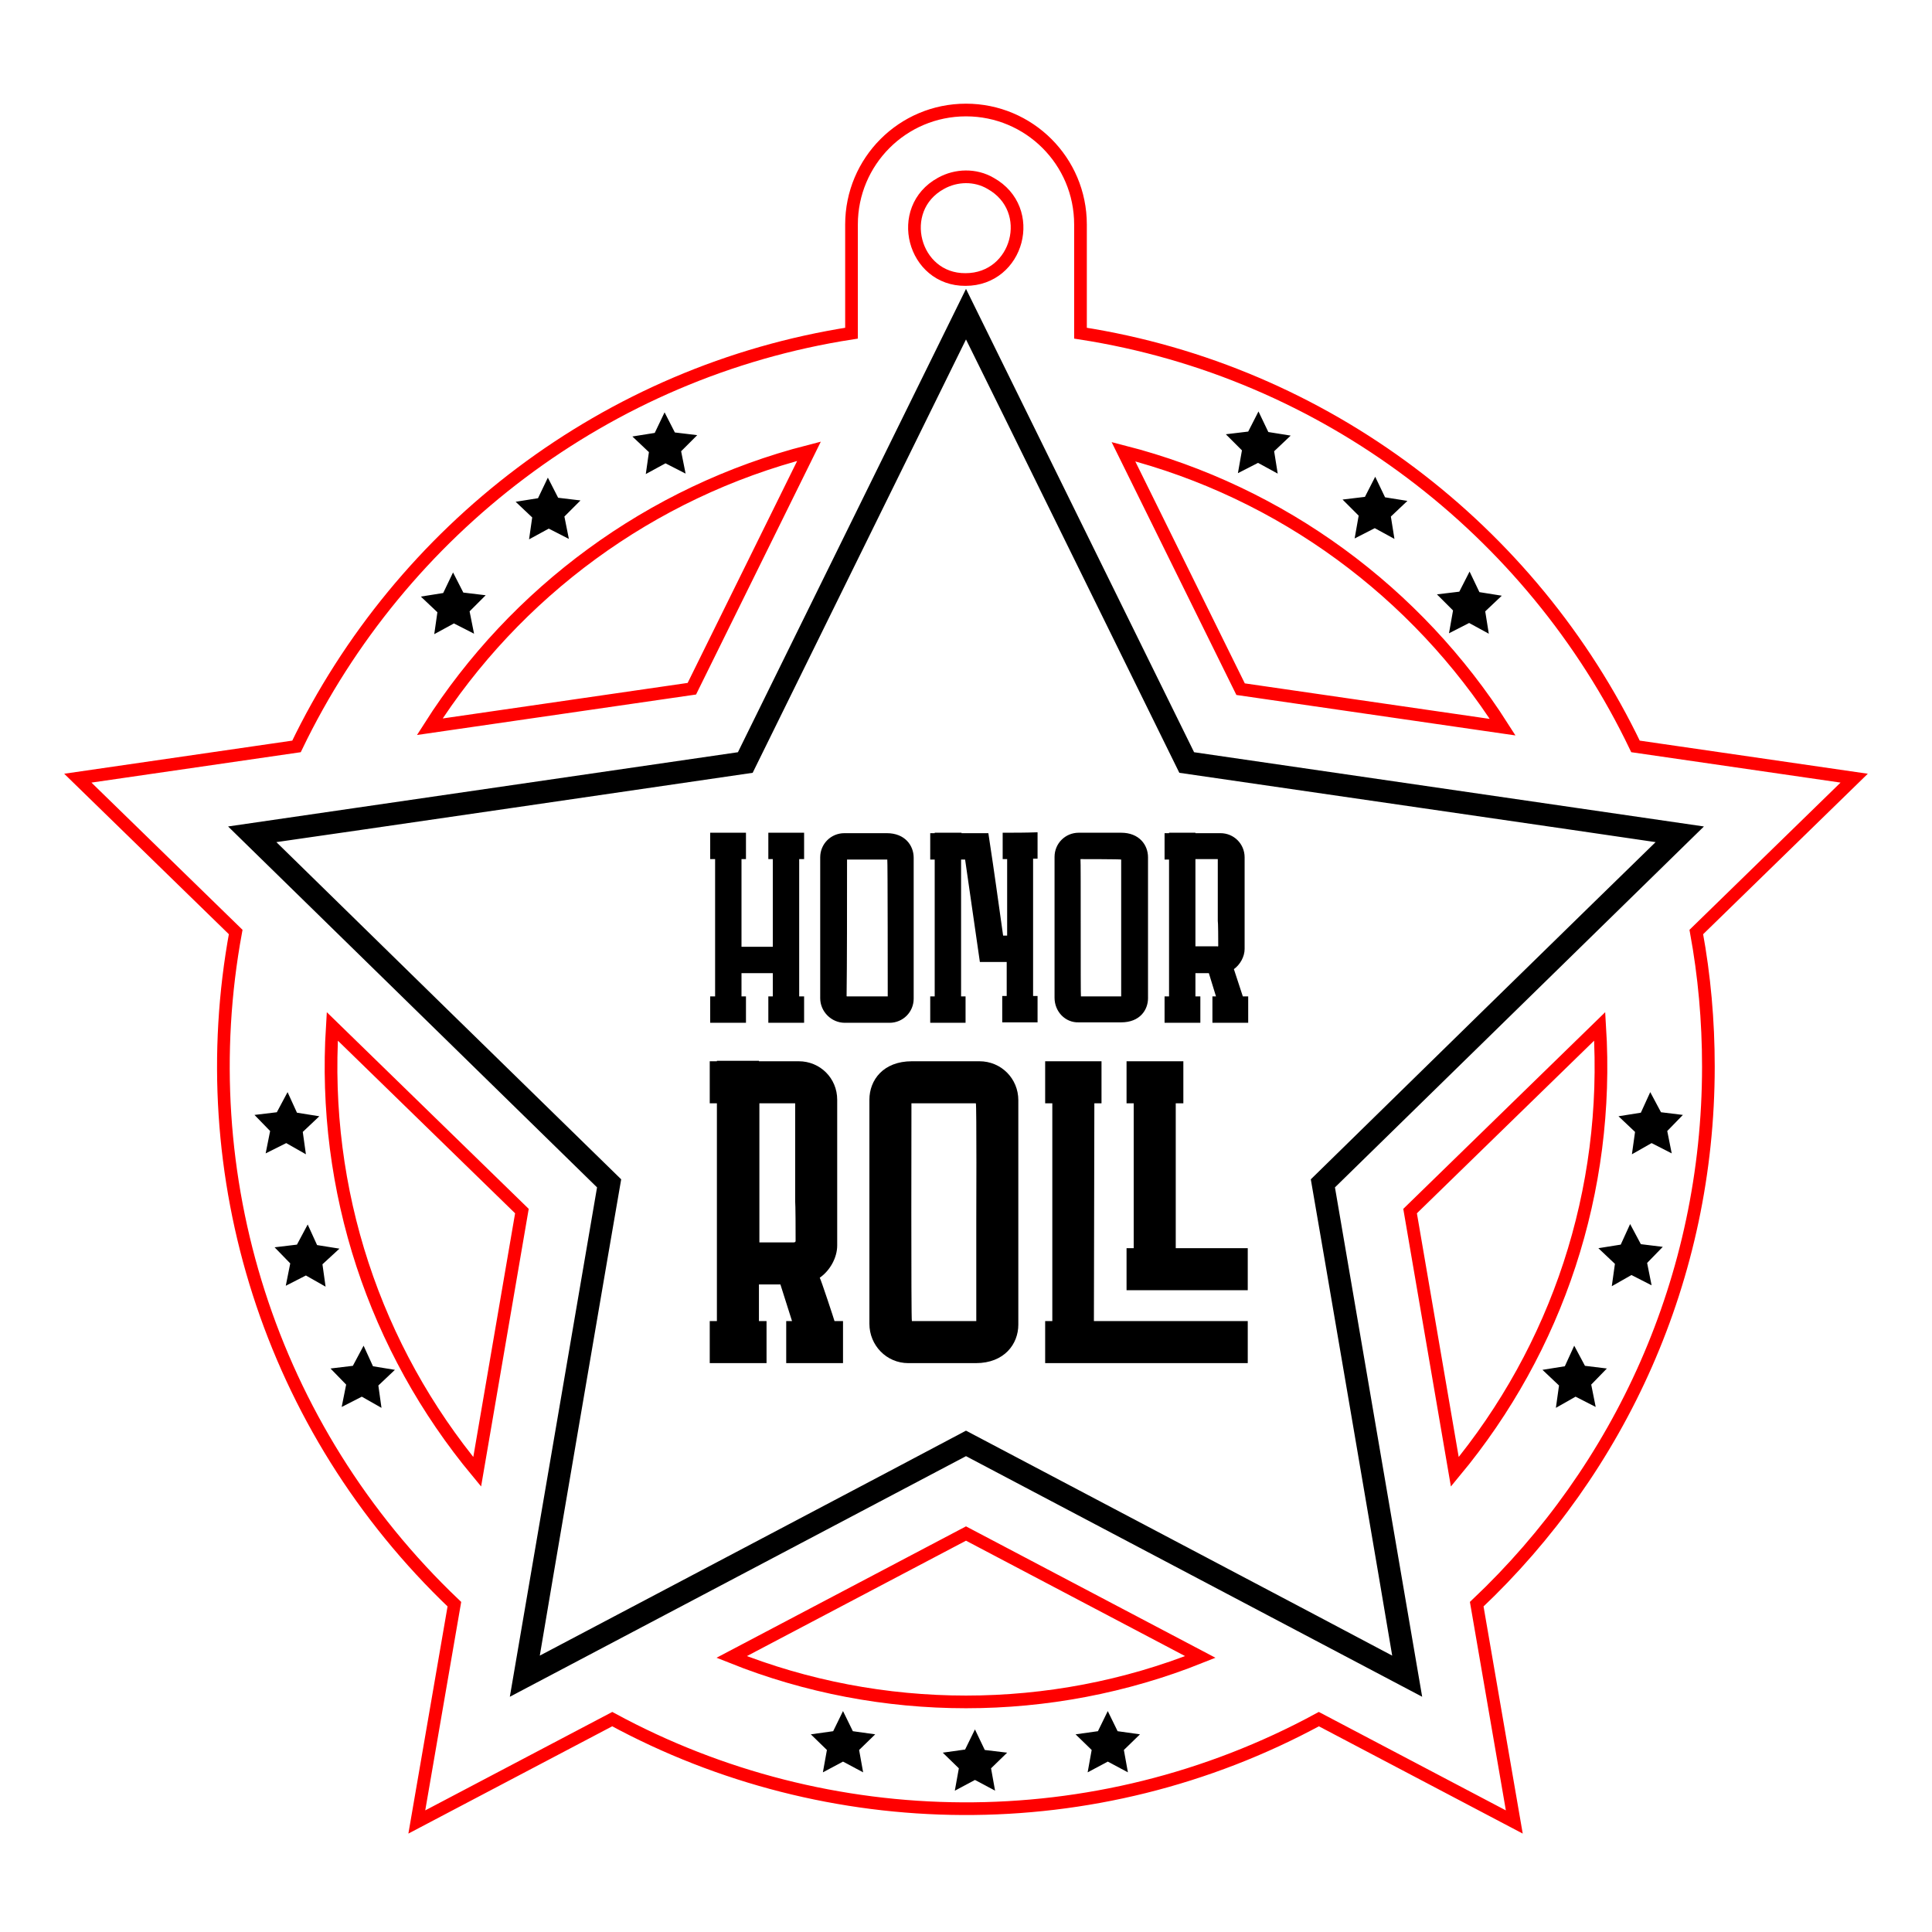 <?xml version="1.0" encoding="utf-8"?>
<!-- Generator: Adobe Illustrator 28.3.0, SVG Export Plug-In . SVG Version: 6.00 Build 0)  -->
<svg version="1.1" id="Слой_1" xmlns="http://www.w3.org/2000/svg" xmlns:xlink="http://www.w3.org/1999/xlink" x="0px" y="0px"
	 viewBox="0 0 432 432" style="enable-background:new 0 0 432 432;" xml:space="preserve">
<style type="text/css">
	.st0{fill:none;stroke:#FF0000;stroke-width:2.835;stroke-miterlimit:10;}
</style>
<path class="st0" d="M382,238.5c0-10.3-0.9-20.3-2.7-30.1l35.3-34.4l-48.9-7.1c-23.2-48.4-69.3-83.9-124.1-92.4V50.2
	c0-14.2-11.5-25.6-25.6-25.6c-14.2,0-25.6,11.5-25.6,25.6v24.3c-54.8,8.5-100.8,44-124.1,92.4L17.4,174l35.3,34.4
	c-10,54.3,7.5,110.9,48.9,150.3l-8.4,48.7l43.7-23c48.3,26.2,107.9,27.2,158,0l43.7,23l-8.4-48.7C362.2,328.5,382,285.8,382,238.5z
	 M210.4,41L210.4,41c3.4-1.9,7.7-2,11.1,0l0,0c10.4,5.8,6.2,21.5-5.6,21.5C204.2,62.6,200,46.7,210.4,41z M180.9,100.9l-26.2,53.1
	l-58.6,8.5C115.2,132.5,145.4,110,180.9,100.9z M74.3,229.5l42.4,41.3l-10,58.3C83.8,301.5,72,266.3,74.3,229.5z M163.6,370.5
	l52.4-27.6l52.4,27.6C234.9,383.9,197.1,383.9,163.6,370.5z M277.4,154.1l-26.2-53.1c35.5,9.1,65.6,31.5,84.8,61.6L277.4,154.1z
	 M325.3,329.1l-10-58.3l42.4-41.3C360,266.3,348.2,301.5,325.3,329.1z"/>
<path d="M195.7,387.8l-3.6,3.5l0.9,5l-4.5-2.4l-4.5,2.4l0.9-5l-3.6-3.5l5-0.7l2.2-4.5l2.2,4.5L195.7,387.8z M249.9,387.1l-2.2-4.5
	l-2.2,4.5l-5,0.7l3.6,3.5l-0.9,5l4.5-2.4l4.5,2.4l-0.9-5l3.6-3.5L249.9,387.1z M220.2,391.3l-2.2-4.6l-2.2,4.5l-5,0.7l3.6,3.5
	l-0.9,5l4.5-2.4l4.5,2.4l-0.9-5l3.6-3.5L220.2,391.3z M354.4,305.4l-2.4-4.5l-2.1,4.6l-5,0.8l3.7,3.5l-0.7,5l4.4-2.5l4.5,2.3l-1-5
	l3.5-3.6L354.4,305.4z M371.4,248.7l-2.4-4.5l-2.1,4.6l-5,0.8l3.7,3.5l-0.7,5l4.4-2.5l4.5,2.3l-1-5l3.5-3.6L371.4,248.7z
	 M366.9,278.2l-2.4-4.5l-2.1,4.6l-5,0.8l3.7,3.5l-0.7,5l4.4-2.5l4.5,2.3l-1-5l3.5-3.6L366.9,278.2z M83.4,305.5l-2.1-4.6l-2.4,4.5
	l-5,0.6l3.5,3.6l-1,5l4.5-2.3l4.4,2.5l-0.7-5l3.7-3.5L83.4,305.5z M64,255.6l4.4,2.5l-0.7-5l3.7-3.5l-5-0.8l-2.1-4.6l-2.4,4.5
	l-5,0.6l3.5,3.6l-1,5L64,255.6z M75.9,279.2l-5-0.8l-2.1-4.6l-2.4,4.5l-5,0.6l3.5,3.6l-1,5l4.5-2.3l4.4,2.5l-0.7-5L75.9,279.2z
	 M97.1,141.8l4.4-2.4l4.5,2.3l-1-5l3.6-3.6l-5-0.6l-2.3-4.5l-2.2,4.6l-5,0.8l3.7,3.5L97.1,141.8z M144.4,106l4.4-2.4l4.5,2.3l-1-5
	l3.6-3.6l-5-0.6l-2.3-4.5l-2.2,4.6l-5,0.8l3.7,3.5L144.4,106z M118.3,120.6l4.4-2.4l4.5,2.3l-1-5l3.6-3.6l-5-0.6l-2.3-4.5l-2.2,4.6
	l-5,0.8l3.7,3.5L118.3,120.6z M324,141.6l4.5-2.3l4.4,2.4l-0.8-5l3.7-3.5l-5-0.8l-2.2-4.6l-2.3,4.5l-5,0.6l3.6,3.6L324,141.6z
	 M276.8,105.8l4.5-2.3l4.4,2.4l-0.8-5l3.7-3.5l-5-0.8l-2.2-4.6l-2.3,4.5l-5,0.6l3.6,3.6L276.8,105.8z M302.9,120.4l4.5-2.3l4.4,2.4
	l-0.8-5l3.7-3.5l-5-0.8l-2.2-4.6l-2.3,4.5l-5,0.6l3.6,3.6L302.9,120.4z M298.5,265.5L318,379.4l-102-53.8l-102,53.8l19.5-113.9
	L51,184.8l114-16.6l51-103.6l51,103.6l114,16.6L298.5,265.5z M293.1,263.7c6.9-6.8,70.8-69.3,77.1-75.4c-8.6-1.3-97-14.1-106.5-15.5
	c-4.3-8.7-43.8-89.1-47.7-96.9c-2.5,5.1-45.5,92.4-47.7,96.9c-9.5,1.4-97.9,14.3-106.5,15.5c6.2,6.1,70.1,68.6,77.1,75.4
	c-0.9,5-17.4,101.5-18.2,106.5c8.5-4.5,86.9-45.8,95.3-50.3c8.5,4.5,86.9,45.8,95.3,50.3C310.5,365.2,294,268.7,293.1,263.7z
	 M166.8,228.7v-5.9h-1v-5.2h7v5.2h-1v5.9c2.9,0,5,0,8,0v-5.9h-1.1v-30.7h1.1v-5.9h-8v5.9h1v19.6h-7v-19.6h1v-5.9h-8v5.9h1.1v30.7
	h-1.1v5.9C161.8,228.7,163.9,228.7,166.8,228.7z M188.9,228.7c-3,0-5.5-2.5-5.5-5.5c0-35.8,0,5.3,0-31.5c0-3,2.4-5.4,5.4-5.4
	c5.5,0,3.9,0,9.5,0c4,0,6,2.7,6,5.5c0,36.3,0-5.5,0,31.5c0,3-2.4,5.4-5.4,5.4C195.2,228.7,192.7,228.7,188.9,228.7z M189.4,222.8h9
	h0.1c0-0.1,0-30.6-0.1-30.6c-1,0-8,0-9,0c0,9.7,0,23.4-0.1,30.5C189.3,222.7,189.3,222.8,189.4,222.8z M224.2,186.2v5.9h1v17.1h-0.9
	c-2.8-20-2.2-15.4-3.3-22.9c-9.4,0-4.5,0-6,0v-0.1H209v0.1h-1v5.9h1v30.6h-1v5.9c1.6,0,6.2,0,7.9,0v-5.9h-1v-30.6h0.9l3.3,22.9
	c9.4,0,4.5,0,6,0v7.6h-1v5.9c3,0,4.9,0,7.9,0v-5.9h-1v-30.7h1v-5.9C229.1,186.2,227.1,186.2,224.2,186.2z M235.8,223.1
	c0-35.8,0,5.3,0-31.5c0-3,2.4-5.4,5.4-5.4c5.5,0,3.9,0,9.5,0c4,0,6,2.7,6,5.5c0,36.3,0-5.5,0,31.5c0,2.6-1.8,5.4-6,5.4
	c-14.4,0-7.2,0-9.5,0C238.2,228.7,235.8,226.2,235.8,223.1z M241.7,222.8c1,0,8,0,9,0v-0.1c0-3.1,0-26.9,0-30.5c0-0.1-8.9-0.1-9-0.1
	h-0.1C241.7,192.3,241.6,222.8,241.7,222.8z M277.9,222.8h1.2v3.7v2.1v0.1h-8v-5.9h0.8l-1.6-5.2h-3v5.2h1.1v5.9c-3,0-5.1,0-8,0v-5.9
	h1v-30.6h-1c0-1.5,0,3.4,0-5.9h1v-0.1h5.9v0.1h5.6c3,0,5.4,2.4,5.4,5.4c0,17.8,0,12.8,0,20.5c0,1.7-1,3.5-2.4,4.5
	C276,217,277.8,222.5,277.9,222.8z M272.4,211.5c0-5.4-0.1-5.5-0.1-5.5v-13.9h-5v19.5h4.9C272.3,211.7,272.4,211.6,272.4,211.5z
	 M186.6,295.4h1.9c0,4.9,0,3.6,0,9.4h-12.7v-9.4h1.3l-2.6-8.2h-4.8v8.2h1.7v9.4c-4.8,0-8.1,0-12.7,0v-9.4h1.6v-48.7h-1.6
	c0-2.4,0,5.4,0-9.4h1.6v-0.1h9.4v0.1h8.9c4.8,0,8.6,3.8,8.6,8.6c0,28.3,0,20.3,0,32.6c0,2.7-1.6,5.6-3.9,7.2
	C183.6,286.2,186.5,295,186.6,295.4z M177.9,277.5c0-8.6-0.1-8.7-0.1-8.7v-22.1h-8v31.1h7.7C177.7,277.8,177.9,277.7,177.9,277.5z
	 M227.7,246v27.2v23c0,4.3-3.1,8.6-9.5,8.6c-22.9,0-11.5,0-15.1,0c-4.9,0-8.7-4-8.7-8.8c0-11.4,0-40.3,0-50.1c0-4.4,3.1-8.6,9.5-8.6
	c23,0,11.4,0,15.1,0C223.9,237.3,227.7,241.2,227.7,246z M218.2,246.7c-1.6,0-12.8,0-14.4,0c0,0.2-0.1,48.7,0.1,48.7
	c1.6,0,12.8,0,14.4,0v-0.1v-22.1C218.3,273.1,218.4,246.7,218.2,246.7z M262.9,246.7h1.7v-9.4h-1.7h-9.4h-1.6v9.4h1.6v32.4h-1.6v9.4
	c25,0,2.6,0,27.1,0v-9.4h-16.1V246.7z M244.7,246.7h1.6v-9.4h-1.6h-9.4h-1.6v9.4h1.6v48.7h-1.6v9.4c17.5,0,28.5,0,45.3,0v-9.4h-34.4
	L244.7,246.7L244.7,246.7z"/>
</svg>
